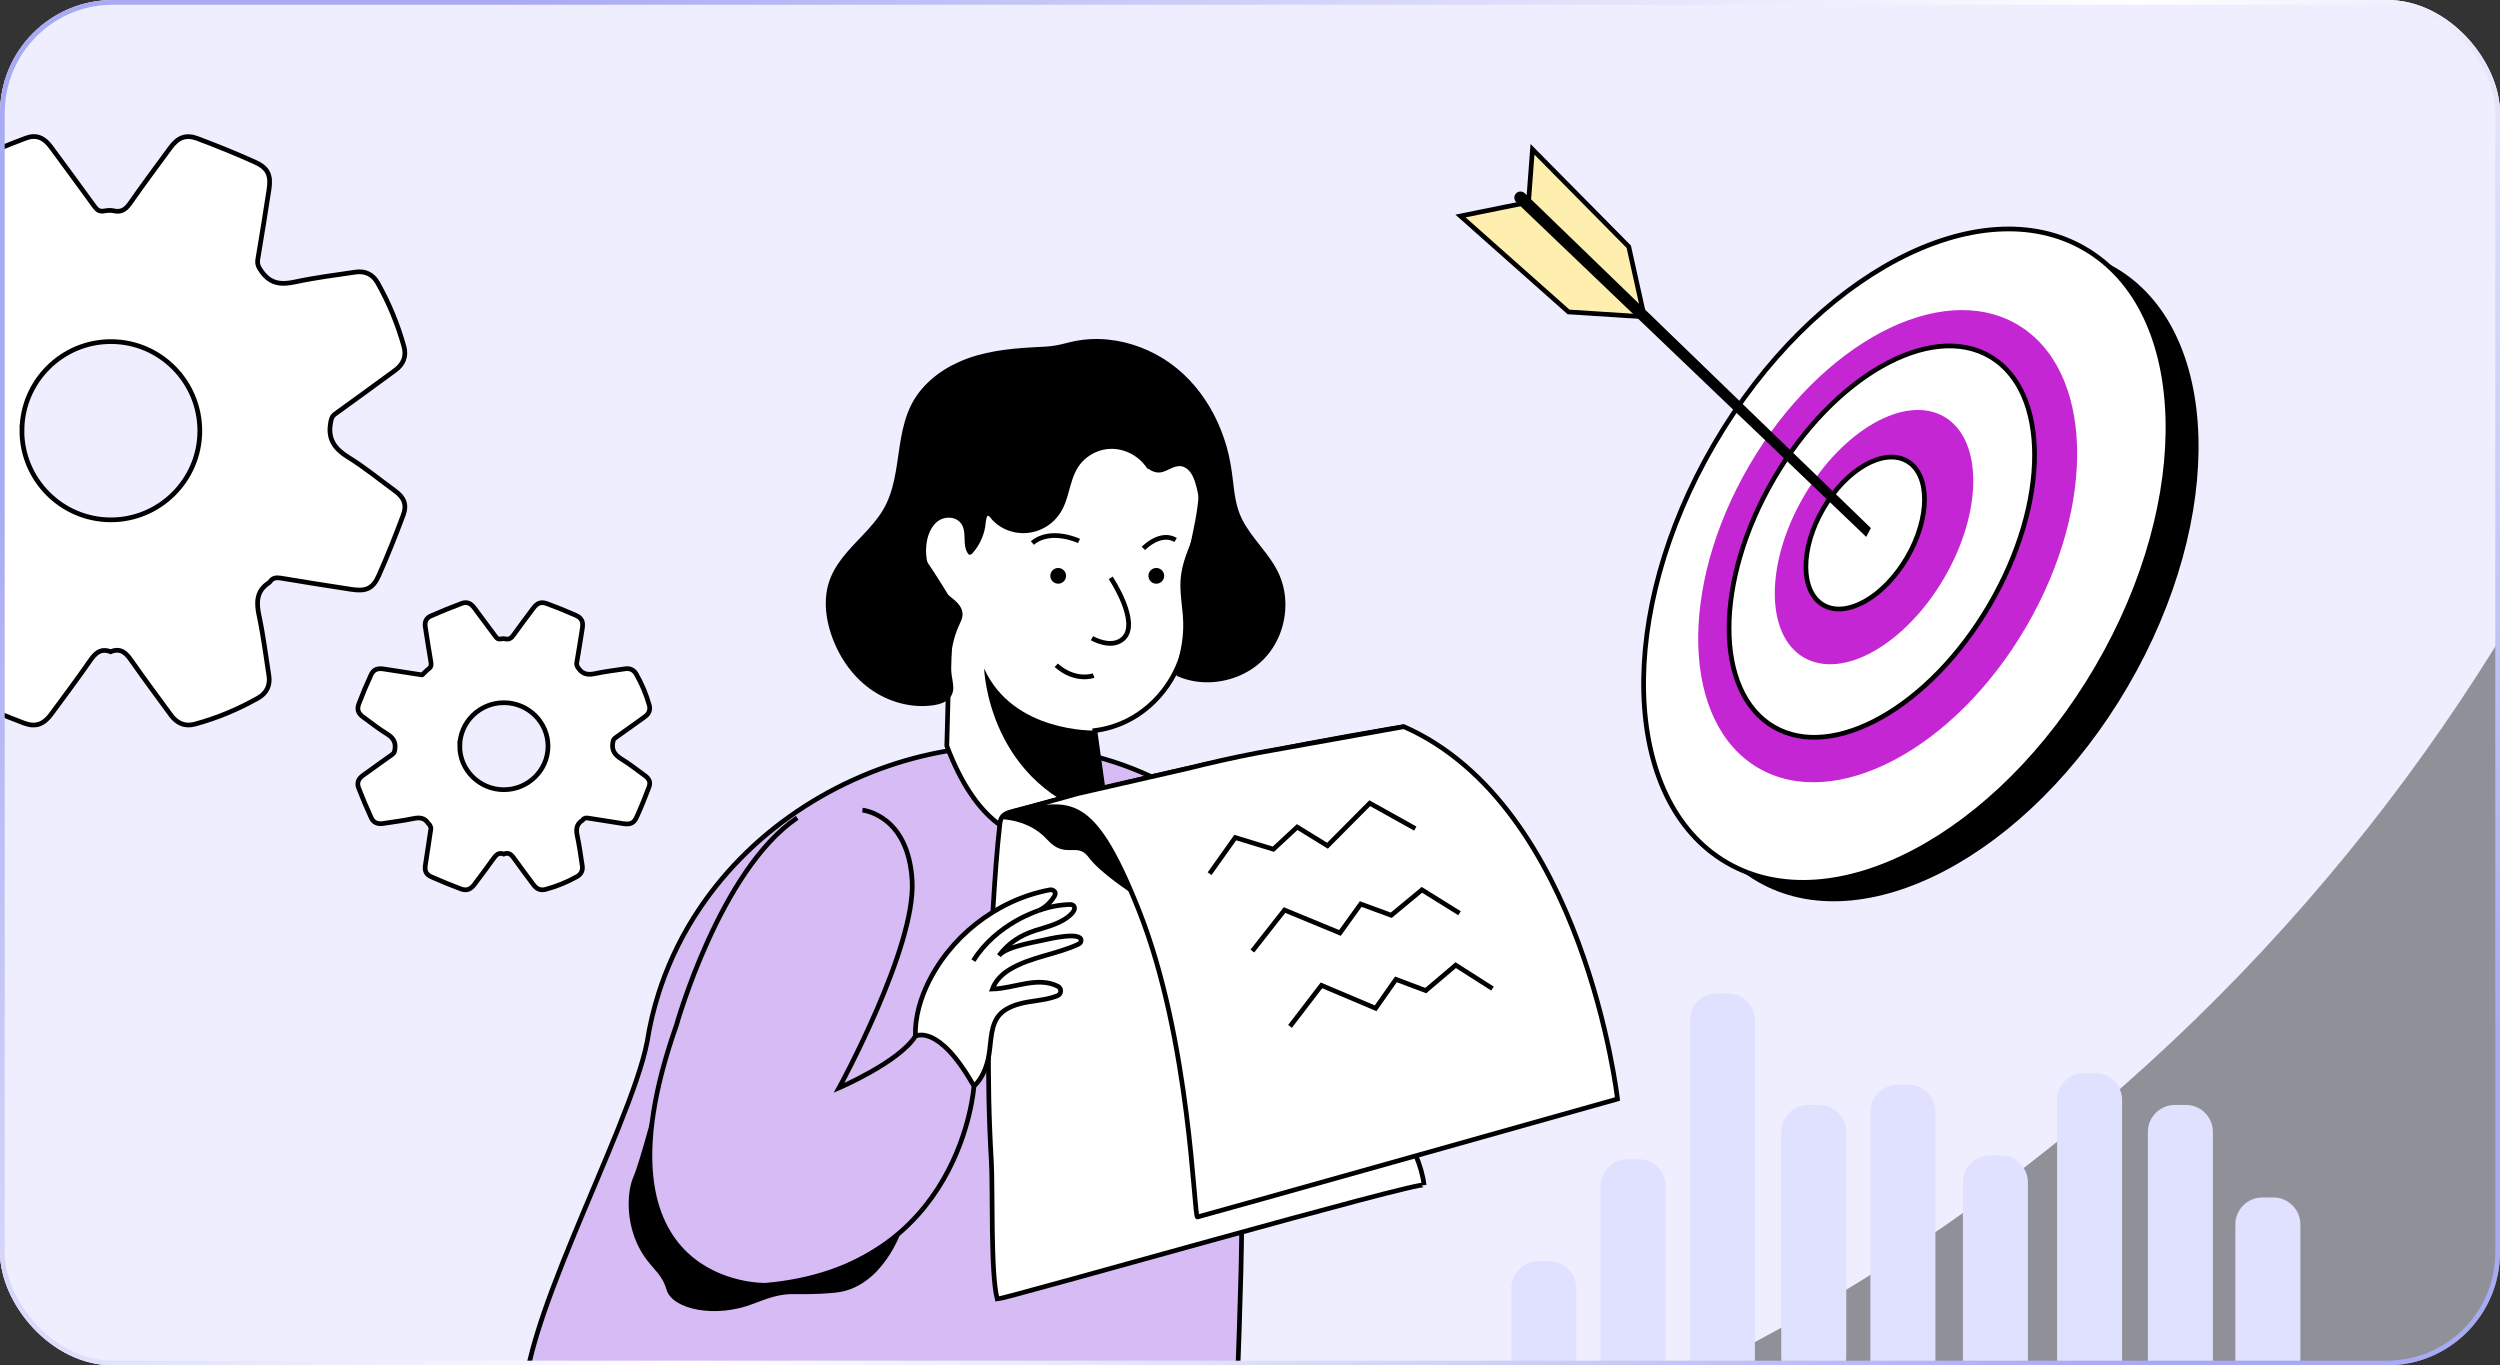 <svg width="531" height="290" viewBox="0 0 531 290" fill="none" xmlns="http://www.w3.org/2000/svg">
<rect x="0" y="0" width="531" height="290" fill="#333333" stroke="none"/>
<g clip-path="url(#clip0_5102_42667)">
<rect width="531" height="290" rx="24" fill="#EEEEFF" fill-opacity="0.5"/>
<circle cx="174.5" cy="-83.5" r="418.5" fill="#EEEEFF"/>
<path d="M137.462 221.226C138.031 217.631 138.866 214.15 139.945 210.797C140.103 210.305 140.266 209.815 140.435 209.327C142.443 203.507 145.175 198.084 148.5 193.113C171.992 157.951 225.015 145.355 259.835 174.786C266.77 177.419 263.389 190.145 262.639 196.446C261.435 206.745 261.527 217.151 262.364 227.473C263.522 236.244 263.838 247.105 263.759 258.812C263.706 266.299 263.491 274.131 263.229 281.988C263.208 282.624 263.185 283.256 263.165 283.892C262.555 301.637 261.759 319.365 262.103 333.339C228.732 327.967 175.01 332.236 127.078 308.341C125.736 307.675 124.402 307.003 123.073 306.325C120.861 305.207 118.664 304.079 116.49 302.943C116.375 302.882 116.261 302.824 116.146 302.765C115.669 302.517 115.192 302.265 114.717 302.017C113.699 301.484 112.689 300.95 111.681 300.412C108.364 285.111 133.768 240.212 137.467 221.229L137.462 221.226Z" fill="#D7BBF5" stroke="black" stroke-miterlimit="10"/>
<path d="M201.903 128.123C189.562 107.637 193.001 119.079 195.728 111.069C198.81 102.018 209.07 91.035 216.966 85.523C222.967 81.332 227.353 78.842 234.504 80.394C242.824 82.2 252.654 89.6 254.688 98.259C256.494 105.953 252.927 115.433 251.919 123.129C251.284 127.98 252.626 132.555 251.565 137.335C249.833 145.146 244.013 151.942 236.313 154.343C235.032 154.744 233.779 155.014 232.552 155.172L235.188 174.056C235.188 174.056 213.445 191.11 201.102 158.426L201.9 128.123L201.903 128.123Z" fill="white" stroke="black" stroke-miterlimit="10"/>
<path d="M232.551 155.171C232.551 155.171 215.169 155.669 209.027 141.979C209.027 141.979 209.793 167.214 235.187 174.052L232.551 155.169L232.551 155.171Z" fill="black"/>
<path d="M210.929 192.839C211.296 186.88 211.694 180.896 212.375 174.963C212.503 173.863 212.873 173.136 213.937 172.725C215.154 172.256 216.478 171.995 217.736 171.661C220.599 170.898 223.464 170.148 226.334 169.415C237.715 166.506 249.158 163.835 260.652 161.403C272.138 158.971 283.678 156.779 295.256 154.829C296.233 154.666 297.211 154.505 298.188 154.342C296.024 154.719 292.973 193.148 292.894 195.564C292.44 209.535 293.034 214.264 293.988 228.222C294.608 237.315 301.359 242.702 302.481 251.735C302.308 250.525 213.771 275.829 211.814 275.926C210.37 270.542 210.896 252.222 210.564 246.659C209.493 228.723 209.954 210.768 210.929 192.841L210.929 192.839Z" fill="white" stroke="black" stroke-miterlimit="10"/>
<path d="M213.934 172.728C226.617 170.936 231.273 166.7 241.859 193.26C252.911 220.991 253.565 258.615 254.338 258.485C255.111 258.354 343.556 233.426 343.556 233.426C343.556 233.426 336.491 171.199 298.182 154.342L267.048 159.93C262.168 160.852 256.833 162.076 252.013 163.278L229.02 168.533C228.875 168.566 228.73 168.604 228.584 168.647L213.932 172.73L213.934 172.728Z" fill="white" stroke="black" stroke-miterlimit="10"/>
<path d="M196.736 209.62C201.517 199.096 211.613 191.147 222.974 189.006C223.362 188.932 223.775 189.07 224.007 189.389C224.265 189.746 224.099 190.093 223.923 190.392C223.15 191.69 221.987 192.752 220.622 193.403C222.762 192.614 225.031 192.178 227.311 192.114C227.513 192.109 227.717 192.15 227.888 192.259C228.531 192.675 228.14 193.518 227.671 194.005C225.592 196.171 222.525 196.781 219.785 197.677C216.626 198.71 214.192 200.313 212.172 202.99C213.57 201.137 219.226 200.214 221.387 199.734C222.53 199.479 229.702 197.751 229.625 199.767C229.613 200.099 229.391 200.392 229.09 200.532C224.428 202.725 218.948 203.225 214.498 205.894C212.868 206.874 211.427 208.285 210.779 210.074C215.458 209.954 220.364 207.297 224.686 209.487C225.528 209.913 225.49 211.13 224.617 211.488C222.691 212.271 220.492 212.46 218.41 212.812C216.011 213.218 213.164 214.052 211.776 216.231C210.24 218.643 210.516 222.18 209.891 224.908C209.327 227.373 208.212 229.866 206.117 231.285C203.232 233.239 200.073 231.902 197.978 229.534C195.919 227.204 194.858 224.466 194.529 221.603C194.07 217.592 195.047 213.335 196.733 209.622L196.736 209.62Z" fill="white" stroke="black" stroke-miterlimit="10"/>
<path d="M220.624 193.402C220.624 193.402 211.676 196.117 206.75 204.036" stroke="black" stroke-miterlimit="10"/>
<path d="M212.595 173.996C212.595 173.996 218.516 173.981 222.397 178.309C226.28 182.637 228.76 178.72 231.214 182.073C233.669 185.426 240.43 189.774 240.43 189.774C240.43 189.774 235.146 176.214 230.092 173.223C230.092 173.223 228.147 170.424 221.039 171.574C213.931 172.725 213.039 173.287 213.039 173.287L212.592 173.994L212.595 173.996Z" fill="black"/>
<path d="M137.915 245.468C137.95 244.388 138.032 243.273 138.152 242.122C138.152 242.117 138.152 242.112 138.152 242.107C138.573 237.6 139.91 230.394 142.186 222.218C144.604 213.532 148.079 203.748 152.643 194.936C153.799 192.706 155.021 190.54 156.317 188.47C156.33 188.452 156.34 188.434 156.353 188.411C160.088 182.443 164.41 177.275 169.324 173.703C175.141 171.949 179.693 171.503 183.206 172.077C183.216 172.077 183.227 172.077 183.239 172.08C183.482 172.12 183.719 172.166 183.951 172.215C183.961 172.215 183.974 172.222 183.984 172.222C190.98 173.731 193.549 179.567 193.738 187.128L193.738 187.143C193.758 187.855 193.753 188.585 193.73 189.327C193.73 189.353 193.73 189.381 193.725 189.407C193.491 196.552 191.457 204.911 189.153 212.536C187.748 217.196 186.237 221.583 184.977 225.25C184.678 226.768 185.038 227.288 185.76 227.204C186.781 227.087 188.528 225.76 190.166 224.321C191.929 222.772 193.565 221.095 194.019 220.677C194.024 220.674 194.027 220.672 194.029 220.669C196.315 218.579 200.456 221.662 203.425 225.37C203.451 225.4 203.471 225.428 203.497 225.459C204.252 226.408 204.928 227.396 205.477 228.345C205.834 228.888 206.102 229.31 206.293 229.687C207.048 231.18 206.625 232.063 205.666 237.44C205.666 237.445 205.666 237.45 205.666 237.455C205.099 240.607 203.849 243.784 202.354 246.731C202.354 246.739 202.346 246.746 202.341 246.754C200.328 250.714 197.871 254.256 196.042 256.76C194.664 258.365 193.159 259.868 191.544 261.253C186.872 265.27 181.323 268.327 175.596 270.215C167.278 272.961 158.586 273.239 151.643 270.42C151.495 270.361 151.347 270.297 151.202 270.236C143.048 266.727 137.43 258.829 137.917 245.47L137.915 245.468Z" fill="#D7BBF5"/>
<path d="M183.18 172.075C183.18 172.075 192.962 172.971 193.738 187.131C194.514 201.291 178.211 231.056 178.211 231.056C178.211 231.056 190.924 225.615 194.424 220.098C194.424 220.098 199.274 217.197 206.867 230.696C206.867 230.696 204.344 269.451 162.499 272.998C162.499 272.998 123.941 273.829 143.65 217.824C143.65 217.824 152.868 184.832 169.324 173.706" stroke="black" stroke-miterlimit="10"/>
<path d="M176.534 122.413C178.272 118.409 181.66 115.49 184.515 112.305C186 110.651 187.377 108.883 188.321 106.859C189.322 104.721 189.87 102.414 190.276 100.099C191.1 95.409 191.347 90.469 193.485 86.126C195.575 81.877 199.392 78.799 203.652 76.885C208.671 74.63 214.243 74.045 219.68 73.749C221.18 73.668 222.69 73.637 224.175 73.387C225.553 73.152 226.89 72.731 228.26 72.458C230.562 71.996 232.939 71.894 235.276 72.121C240.047 72.586 244.668 74.377 248.561 77.161C252.5 79.978 255.649 83.837 257.869 88.126C258.966 90.247 259.843 92.482 260.507 94.774C261.219 97.239 261.611 99.747 261.902 102.291C262.211 105.002 262.553 107.737 263.778 110.212C264.824 112.328 266.311 114.18 267.763 116.028C269.24 117.909 270.727 119.83 271.697 122.03C272.567 124.002 273.003 126.141 273.021 128.295C273.054 132.697 271.37 137.106 268.219 140.212C265.073 143.312 260.621 144.968 256.228 144.92C254.105 144.897 251.988 144.461 250.041 143.603C249.791 143.493 249.801 143.279 249.926 143.09C249.753 142.973 249.625 142.83 249.658 142.7C250.171 140.72 250.689 138.734 251.011 136.713C251.332 134.697 251.404 132.684 251.235 130.65C251.069 128.639 250.75 126.636 250.715 124.615C250.679 122.767 250.959 120.973 251.495 119.208C252.493 115.916 254.197 112.805 254.659 109.363C254.919 107.41 254.649 105.486 254.172 103.59C253.781 102.041 253.194 100.099 251.676 99.29C250.059 98.428 248.577 99.704 247.087 100.204C246.347 100.452 245.622 100.413 244.898 100.122C244.584 99.995 244.25 99.816 243.961 99.589C243.826 99.599 243.701 99.561 243.624 99.444C241.66 96.43 237.907 94.751 234.36 95.522C232.638 95.897 231.046 96.818 229.845 98.106C228.574 99.469 227.921 101.225 227.413 102.988C226.9 104.764 226.492 106.607 225.614 108.247C224.767 109.832 223.489 111.154 221.92 112.034C218.774 113.803 214.858 113.632 211.934 111.476C211.526 111.174 211.146 110.835 210.794 110.465C210.607 110.271 210.107 109.475 209.799 109.546C209.625 109.587 209.472 110.286 209.436 110.47C209.347 110.924 209.337 111.391 209.263 111.851C208.916 113.946 207.964 115.926 206.556 117.516C206.359 117.738 205.918 117.995 205.678 117.682C204.252 115.809 205.464 113.208 204.206 111.299C203.073 109.582 200.476 109.6 199.017 110.843C197.312 112.292 196.705 114.752 196.692 116.906C196.68 119.22 197.389 121.53 198.654 123.464C199.29 124.434 200.063 125.301 200.963 126.034C201.792 126.71 202.68 127.317 203.408 128.108C204.089 128.851 204.548 129.775 204.428 130.803C204.357 131.426 204.081 132.005 203.821 132.566C203.54 133.174 203.282 133.789 203.06 134.419C202.16 136.981 201.805 139.747 202.017 142.455C202.116 143.715 202.502 144.973 202.476 146.239C202.453 147.367 201.872 148.306 200.933 148.908C200.007 149.5 198.892 149.725 197.817 149.85C196.585 149.993 195.34 150.006 194.108 149.881C191.636 149.633 189.242 148.88 187.048 147.717C182.77 145.451 179.489 141.579 177.511 137.198C175.447 132.623 174.475 127.157 176.537 122.408L176.534 122.413Z" fill="black"/>
<path d="M245.597 123.981C244.674 123.981 243.926 123.232 243.926 122.309C243.926 121.386 244.674 120.638 245.597 120.638C246.52 120.638 247.269 121.386 247.269 122.309C247.269 123.232 246.52 123.981 245.597 123.981Z" fill="black"/>
<path d="M224.759 123.978C223.836 123.978 223.088 123.229 223.088 122.306C223.088 121.383 223.836 120.635 224.759 120.635C225.682 120.635 226.43 121.383 226.43 122.306C226.43 123.229 225.682 123.978 224.759 123.978Z" fill="black"/>
<path d="M235.914 122.737C235.914 122.737 242.277 132.271 238.56 135.662C236.032 137.969 231.934 135.547 231.934 135.547" stroke="black" stroke-miterlimit="10"/>
<path d="M229.18 114.899C229.18 114.899 223.171 112.048 219.278 115.335" stroke="black" stroke-miterlimit="10"/>
<path d="M242.859 116.487C242.859 116.487 246.385 112.754 249.702 114.686" stroke="black" stroke-miterlimit="10"/>
<path d="M232.283 143.491C232.283 143.491 228.426 144.93 224.343 141.304" stroke="black" stroke-miterlimit="10"/>
<path d="M191.539 261.254C191.539 261.254 187.493 273.594 177.412 274.559C167.332 275.523 168.289 273.663 160.124 276.878C151.96 280.094 142.79 278.134 141.566 273.918C140.341 269.703 137.461 269.129 135.147 263.742C132.833 258.352 133.358 252.618 134.539 249.969C135.721 247.321 139.002 235.059 139.002 235.059C139.002 235.059 131.7 264.028 154.863 271.714C154.863 271.714 169.347 277.848 191.539 261.254Z" fill="black"/>
<path d="M310 193.972L302.012 189L295.501 194.4L289.017 192.019L284.608 198.157L272.836 193.294L266 202" fill="white"/>
<path d="M310 193.972L302.012 189L295.501 194.4L289.017 192.019L284.608 198.157L272.836 193.294L266 202" stroke="black" stroke-miterlimit="10"/>
<path d="M256.919 185.572L262.369 177.902L270.46 180.37L275.522 175.67L281.958 179.631L290.94 170.6L300.608 175.993" fill="white"/>
<path d="M256.919 185.572L262.369 177.902L270.46 180.37L275.522 175.67L281.958 179.631L290.94 170.6L300.608 175.993" stroke="black" stroke-miterlimit="10"/>
<path d="M317 209.972L309.193 205L302.83 210.4L296.495 208.019L292.184 214.157L280.681 209.294L274 218" fill="white"/>
<path d="M317 209.972L309.193 205L302.83 210.4L296.495 208.019L292.184 214.157L280.681 209.294L274 218" stroke="black" stroke-miterlimit="10"/>
<path d="M373.24 187.225C350.78 174.109 349.606 134.295 370.618 98.297C391.631 62.299 426.872 43.749 449.332 56.865C471.792 69.98 472.966 109.794 451.954 145.792C430.942 181.79 395.701 200.34 373.24 187.225Z" fill="black"/>
<path d="M366.746 183.202C344.286 170.087 343.112 130.272 364.124 94.274C385.137 58.276 420.378 39.727 442.838 52.842C465.298 65.958 466.472 105.772 445.46 141.77C424.448 177.768 389.207 196.318 366.746 183.202Z" fill="white" stroke="black" stroke-miterlimit="10"/>
<path d="M373.449 163.11C357.217 153.631 356.368 124.859 371.552 98.845C386.737 72.831 412.205 59.426 428.437 68.905C444.669 78.383 445.518 107.156 430.333 133.17C415.149 159.184 389.681 172.588 373.449 163.11Z" fill="#C426D3"/>
<path d="M376.733 154.384C364.075 146.993 364.095 123.387 376.777 101.659C389.46 79.931 410.002 68.31 422.661 75.701C435.319 83.093 435.299 106.699 422.616 128.427C409.934 150.154 389.391 161.776 376.733 154.384Z" fill="white" stroke="black" stroke-miterlimit="10"/>
<path d="M383.122 139.646C374.9 134.844 374.914 119.507 383.154 105.389C391.395 91.272 404.741 83.72 412.964 88.522C421.187 93.323 421.172 108.66 412.932 122.778C404.691 136.895 391.345 144.447 383.122 139.646Z" fill="#C426D3"/>
<path d="M387.253 128.492C382.338 125.622 382.345 116.458 387.269 108.022C392.192 99.587 400.168 95.076 405.082 97.946C409.997 100.816 409.99 109.98 405.067 118.416C400.143 126.851 392.167 131.362 387.253 128.492Z" fill="white" stroke="black" stroke-miterlimit="10"/>
<path d="M325.501 31.715L345.952 52.407L349.253 67.296L333.157 66.255L310.207 45.882L324.656 42.948L325.501 31.715Z" fill="#FFEFAE" stroke="black" stroke-miterlimit="10"/>
<path d="M397.373 112.16L323.871 41.044C323.316 40.508 322.42 40.562 321.934 41.165C321.506 41.699 321.561 42.465 322.053 42.936L396.383 114.036L397.38 112.159L397.373 112.16Z" fill="black"/>
<path d="M107.003 181.399C105.901 180.986 105.342 181.602 104.775 182.41C103.478 184.256 102.102 186.047 100.753 187.857C99.964 188.919 99.112 189.262 97.867 188.798C95.765 188.009 93.683 187.159 91.632 186.246C90.49 185.738 90.161 184.978 90.348 183.741C90.732 181.161 91.153 178.59 91.517 176.011C91.557 175.738 91.351 175.425 91.224 175.144C91.172 175.031 91.006 174.969 90.934 174.86C90.165 173.677 89.118 173.588 87.802 173.865C85.664 174.313 83.487 174.575 81.33 174.914C80.235 175.086 79.323 174.731 78.859 173.72C77.907 171.641 77.011 169.533 76.186 167.399C75.742 166.248 76.107 165.413 77.126 164.679C79.192 163.193 81.25 161.702 83.332 160.239C83.737 159.954 83.796 159.634 83.872 159.181C84.126 157.613 83.483 156.661 82.135 155.841C80.414 154.796 78.835 153.524 77.201 152.345C76.091 151.549 75.742 150.726 76.23 149.458C77.015 147.405 77.864 145.376 78.784 143.382C79.335 142.184 80.18 141.88 81.516 142.095C84.129 142.508 86.747 142.902 89.364 143.304C89.475 143.32 89.642 143.378 89.697 143.328C90.153 142.914 90.55 142.43 91.042 142.071C91.624 141.646 91.621 141.17 91.51 140.534C91.081 138.079 90.709 135.613 90.332 133.147C90.169 132.098 90.514 131.27 91.502 130.837C93.659 129.889 95.844 128.988 98.057 128.168C99.167 127.755 99.988 128.121 100.702 129.073C102.245 131.138 103.791 133.198 105.318 135.274C105.58 135.629 105.841 135.793 106.294 135.719C106.631 135.664 106.999 135.621 107.325 135.699C108.193 135.902 108.641 135.488 109.105 134.833C110.461 132.917 111.885 131.048 113.289 129.163C114.09 128.086 114.923 127.751 116.164 128.211C118.206 128.968 120.233 129.772 122.224 130.658C123.58 131.263 123.913 132.02 123.687 133.467C123.31 135.886 122.922 138.302 122.505 140.713C122.41 141.259 122.604 141.583 122.929 142.024C123.869 143.304 125.007 143.374 126.451 143.066C128.541 142.621 130.674 142.364 132.792 142.052C133.803 141.903 134.616 142.278 135.124 143.16C136.321 145.24 137.234 147.436 137.892 149.731C138.185 150.753 137.864 151.588 136.972 152.232C134.874 153.746 132.772 155.26 130.655 156.754C130.298 157.008 130.238 157.293 130.167 157.703C129.865 159.392 130.623 160.383 132.043 161.245C133.764 162.291 135.338 163.563 136.976 164.742C137.912 165.417 138.233 166.162 137.828 167.223C137.023 169.338 136.183 171.445 135.247 173.506C134.628 174.867 133.91 175.164 132.399 174.942C129.917 174.571 127.438 174.181 124.964 173.775C124.464 173.693 124.056 173.716 123.77 174.173C123.758 174.192 123.742 174.208 123.723 174.22C122.362 175.062 122.327 176.241 122.636 177.657C123.084 179.714 123.342 181.813 123.675 183.893C123.83 184.86 123.441 185.692 122.553 186.187C120.439 187.366 118.214 188.283 115.871 188.907C114.824 189.188 113.975 188.817 113.34 187.955C111.988 186.121 110.596 184.31 109.28 182.449C108.705 181.634 108.157 180.943 107.015 181.392L107.003 181.399ZM97.652 158.463C97.636 163.548 101.82 167.703 106.98 167.731C112.139 167.754 116.366 163.63 116.394 158.553C116.422 153.43 112.222 149.259 107.035 149.255C101.876 149.251 97.672 153.379 97.656 158.467L97.652 158.463Z" fill="white" stroke="black" stroke-miterlimit="10"/>
<path d="M23.507 138.425C21.284 137.577 20.157 138.841 19.013 140.496C16.399 144.278 13.625 147.948 10.906 151.658C9.315 153.833 7.596 154.537 5.086 153.585C0.848 151.97 -3.349 150.227 -7.483 148.356C-9.786 147.316 -10.449 145.757 -10.073 143.223C-9.298 137.937 -8.45 132.668 -7.715 127.383C-7.635 126.823 -8.051 126.183 -8.306 125.608C-8.41 125.376 -8.746 125.248 -8.89 125.024C-10.441 122.601 -12.552 122.417 -15.206 122.985C-19.516 123.904 -23.905 124.44 -28.255 125.136C-30.461 125.488 -32.3 124.76 -33.236 122.689C-35.155 118.427 -36.962 114.109 -38.625 109.736C-39.52 107.377 -38.785 105.666 -36.73 104.162C-32.564 101.116 -28.415 98.062 -24.217 95.063C-23.401 94.48 -23.282 93.824 -23.13 92.896C-22.618 89.682 -23.913 87.731 -26.632 86.052C-30.102 83.909 -33.284 81.302 -36.578 78.888C-38.816 77.256 -39.52 75.569 -38.537 72.97C-36.953 68.765 -35.242 64.607 -33.388 60.521C-32.276 58.066 -30.573 57.442 -27.879 57.882C-22.61 58.73 -17.333 59.537 -12.056 60.361C-11.832 60.393 -11.497 60.513 -11.385 60.409C-10.465 59.561 -9.666 58.57 -8.674 57.834C-7.499 56.963 -7.507 55.987 -7.731 54.684C-8.594 49.654 -9.346 44.601 -10.105 39.547C-10.433 37.397 -9.738 35.702 -7.747 34.814C-3.397 32.871 1.008 31.024 5.469 29.345C7.708 28.497 9.363 29.249 10.802 31.2C13.912 35.43 17.031 39.651 20.109 43.905C20.637 44.633 21.164 44.969 22.076 44.817C22.755 44.705 23.499 44.617 24.154 44.777C25.905 45.193 26.809 44.345 27.744 43.002C30.479 39.076 33.349 35.246 36.179 31.384C37.794 29.177 39.473 28.489 41.976 29.433C46.093 30.984 50.179 32.631 54.193 34.446C56.927 35.685 57.599 37.237 57.143 40.203C56.383 45.161 55.6 50.11 54.76 55.052C54.569 56.171 54.96 56.835 55.616 57.738C57.511 60.361 59.805 60.505 62.716 59.873C66.929 58.962 71.231 58.434 75.5 57.794C77.539 57.49 79.178 58.258 80.201 60.065C82.616 64.327 84.455 68.829 85.782 73.53C86.374 75.625 85.726 77.336 83.927 78.656C79.698 81.758 75.46 84.86 71.191 87.923C70.471 88.442 70.351 89.026 70.207 89.866C69.6 93.328 71.127 95.359 73.989 97.126C77.459 99.269 80.633 101.876 83.935 104.291C85.822 105.674 86.47 107.201 85.654 109.376C84.031 113.71 82.336 118.027 80.449 122.249C79.202 125.04 77.755 125.648 74.709 125.192C69.704 124.432 64.706 123.633 59.717 122.801C58.71 122.633 57.886 122.681 57.311 123.617C57.287 123.657 57.255 123.688 57.215 123.712C54.472 125.44 54.401 127.854 55.024 130.757C55.928 134.971 56.447 139.273 57.119 143.534C57.431 145.517 56.647 147.221 54.856 148.236C50.595 150.651 46.109 152.53 41.384 153.809C39.273 154.385 37.562 153.625 36.283 151.858C33.557 148.1 30.75 144.39 28.096 140.576C26.937 138.905 25.833 137.49 23.531 138.409L23.507 138.425ZM4.654 91.425C4.622 101.844 13.057 110.359 23.459 110.415C33.861 110.463 42.384 102.012 42.44 91.609C42.496 81.11 34.029 72.563 23.571 72.555C13.169 72.547 4.694 81.006 4.662 91.433L4.654 91.425Z" fill="white" stroke="black" stroke-miterlimit="10"/>
<path d="M480.516 254.346H482.869C486.034 254.346 488.599 256.911 488.599 260.076V328.651C488.599 331.816 486.034 334.382 482.869 334.382H480.516C477.352 334.382 474.787 331.816 474.787 328.651V260.076C474.787 256.911 477.352 254.346 480.516 254.346Z" fill="#E0E1FF"/>
<path d="M442.653 227.916H445.006C448.17 227.916 450.735 230.482 450.735 233.647V302.221C450.735 305.386 448.17 307.952 445.006 307.952H442.653C439.489 307.952 436.923 305.386 436.923 302.221V233.647C436.923 230.482 439.489 227.916 442.653 227.916Z" fill="#E0E1FF"/>
<path d="M461.938 234.692H464.291C467.455 234.692 470.021 237.258 470.021 240.423V308.998C470.021 312.163 467.455 314.728 464.291 314.728H461.938C458.773 314.728 456.208 312.163 456.208 308.998V240.423C456.208 237.258 458.773 234.692 461.938 234.692Z" fill="#E0E1FF"/>
<path d="M422.647 245.418H425C428.164 245.418 430.729 247.984 430.729 251.149V294.947C430.729 298.111 428.164 300.677 425 300.677H422.647C419.483 300.677 416.918 298.111 416.918 294.947V251.149C416.918 247.984 419.483 245.418 422.647 245.418Z" fill="#E0E1FF"/>
<path d="M384.067 234.692H386.42C389.584 234.692 392.149 237.258 392.149 240.423V288.149C392.149 291.314 389.584 293.879 386.42 293.879H384.067C380.902 293.879 378.337 291.314 378.337 288.149V240.423C378.337 237.258 380.902 234.692 384.067 234.692Z" fill="#E0E1FF"/>
<path d="M403 230.403H405.353C408.517 230.403 411.082 232.969 411.082 236.133V308.995C411.082 312.16 408.517 314.726 405.353 314.726H403C399.835 314.726 397.27 312.16 397.27 308.995V236.133C397.27 232.969 399.835 230.403 403 230.403Z" fill="#E0E1FF"/>
<path d="M345.694 246.218H348.047C351.211 246.218 353.776 248.784 353.776 251.949V324.811C353.776 327.975 351.211 330.541 348.047 330.541H345.694C342.53 330.541 339.964 327.975 339.964 324.811V251.949C339.964 248.784 342.53 246.218 345.694 246.218Z" fill="#E0E1FF"/>
<path d="M326.73 267.893H329.083C332.247 267.893 334.812 270.458 334.812 273.623V346.485C334.812 349.65 332.247 352.215 329.083 352.215H326.73C323.566 352.215 321 349.65 321 346.485V273.623C321 270.458 323.566 267.893 326.73 267.893Z" fill="#E0E1FF"/>
<path d="M364.657 211H367.009C370.174 211 372.739 213.566 372.739 216.731V309.006C372.739 312.171 370.174 314.737 367.009 314.737H364.657C361.492 314.737 358.927 312.171 358.927 309.006V216.731C358.927 213.566 361.492 211 364.657 211Z" fill="#E0E1FF"/>
</g>
<rect x="0.5" y="0.5" width="530" height="289" rx="23.5" stroke="url(#paint0_linear_5102_42667)"/>
<defs>
<linearGradient id="paint0_linear_5102_42667" x1="431.5" y1="311.649" x2="124.238" y2="-16.004" gradientUnits="userSpaceOnUse">
<stop stop-color="#A8AAF3"/>
<stop offset="0.471" stop-color="white"/>
<stop offset="1" stop-color="#A8AAF3"/>
</linearGradient>
<clipPath id="clip0_5102_42667">
<rect width="531" height="290" rx="24" fill="white"/>
</clipPath>
</defs>
</svg>
